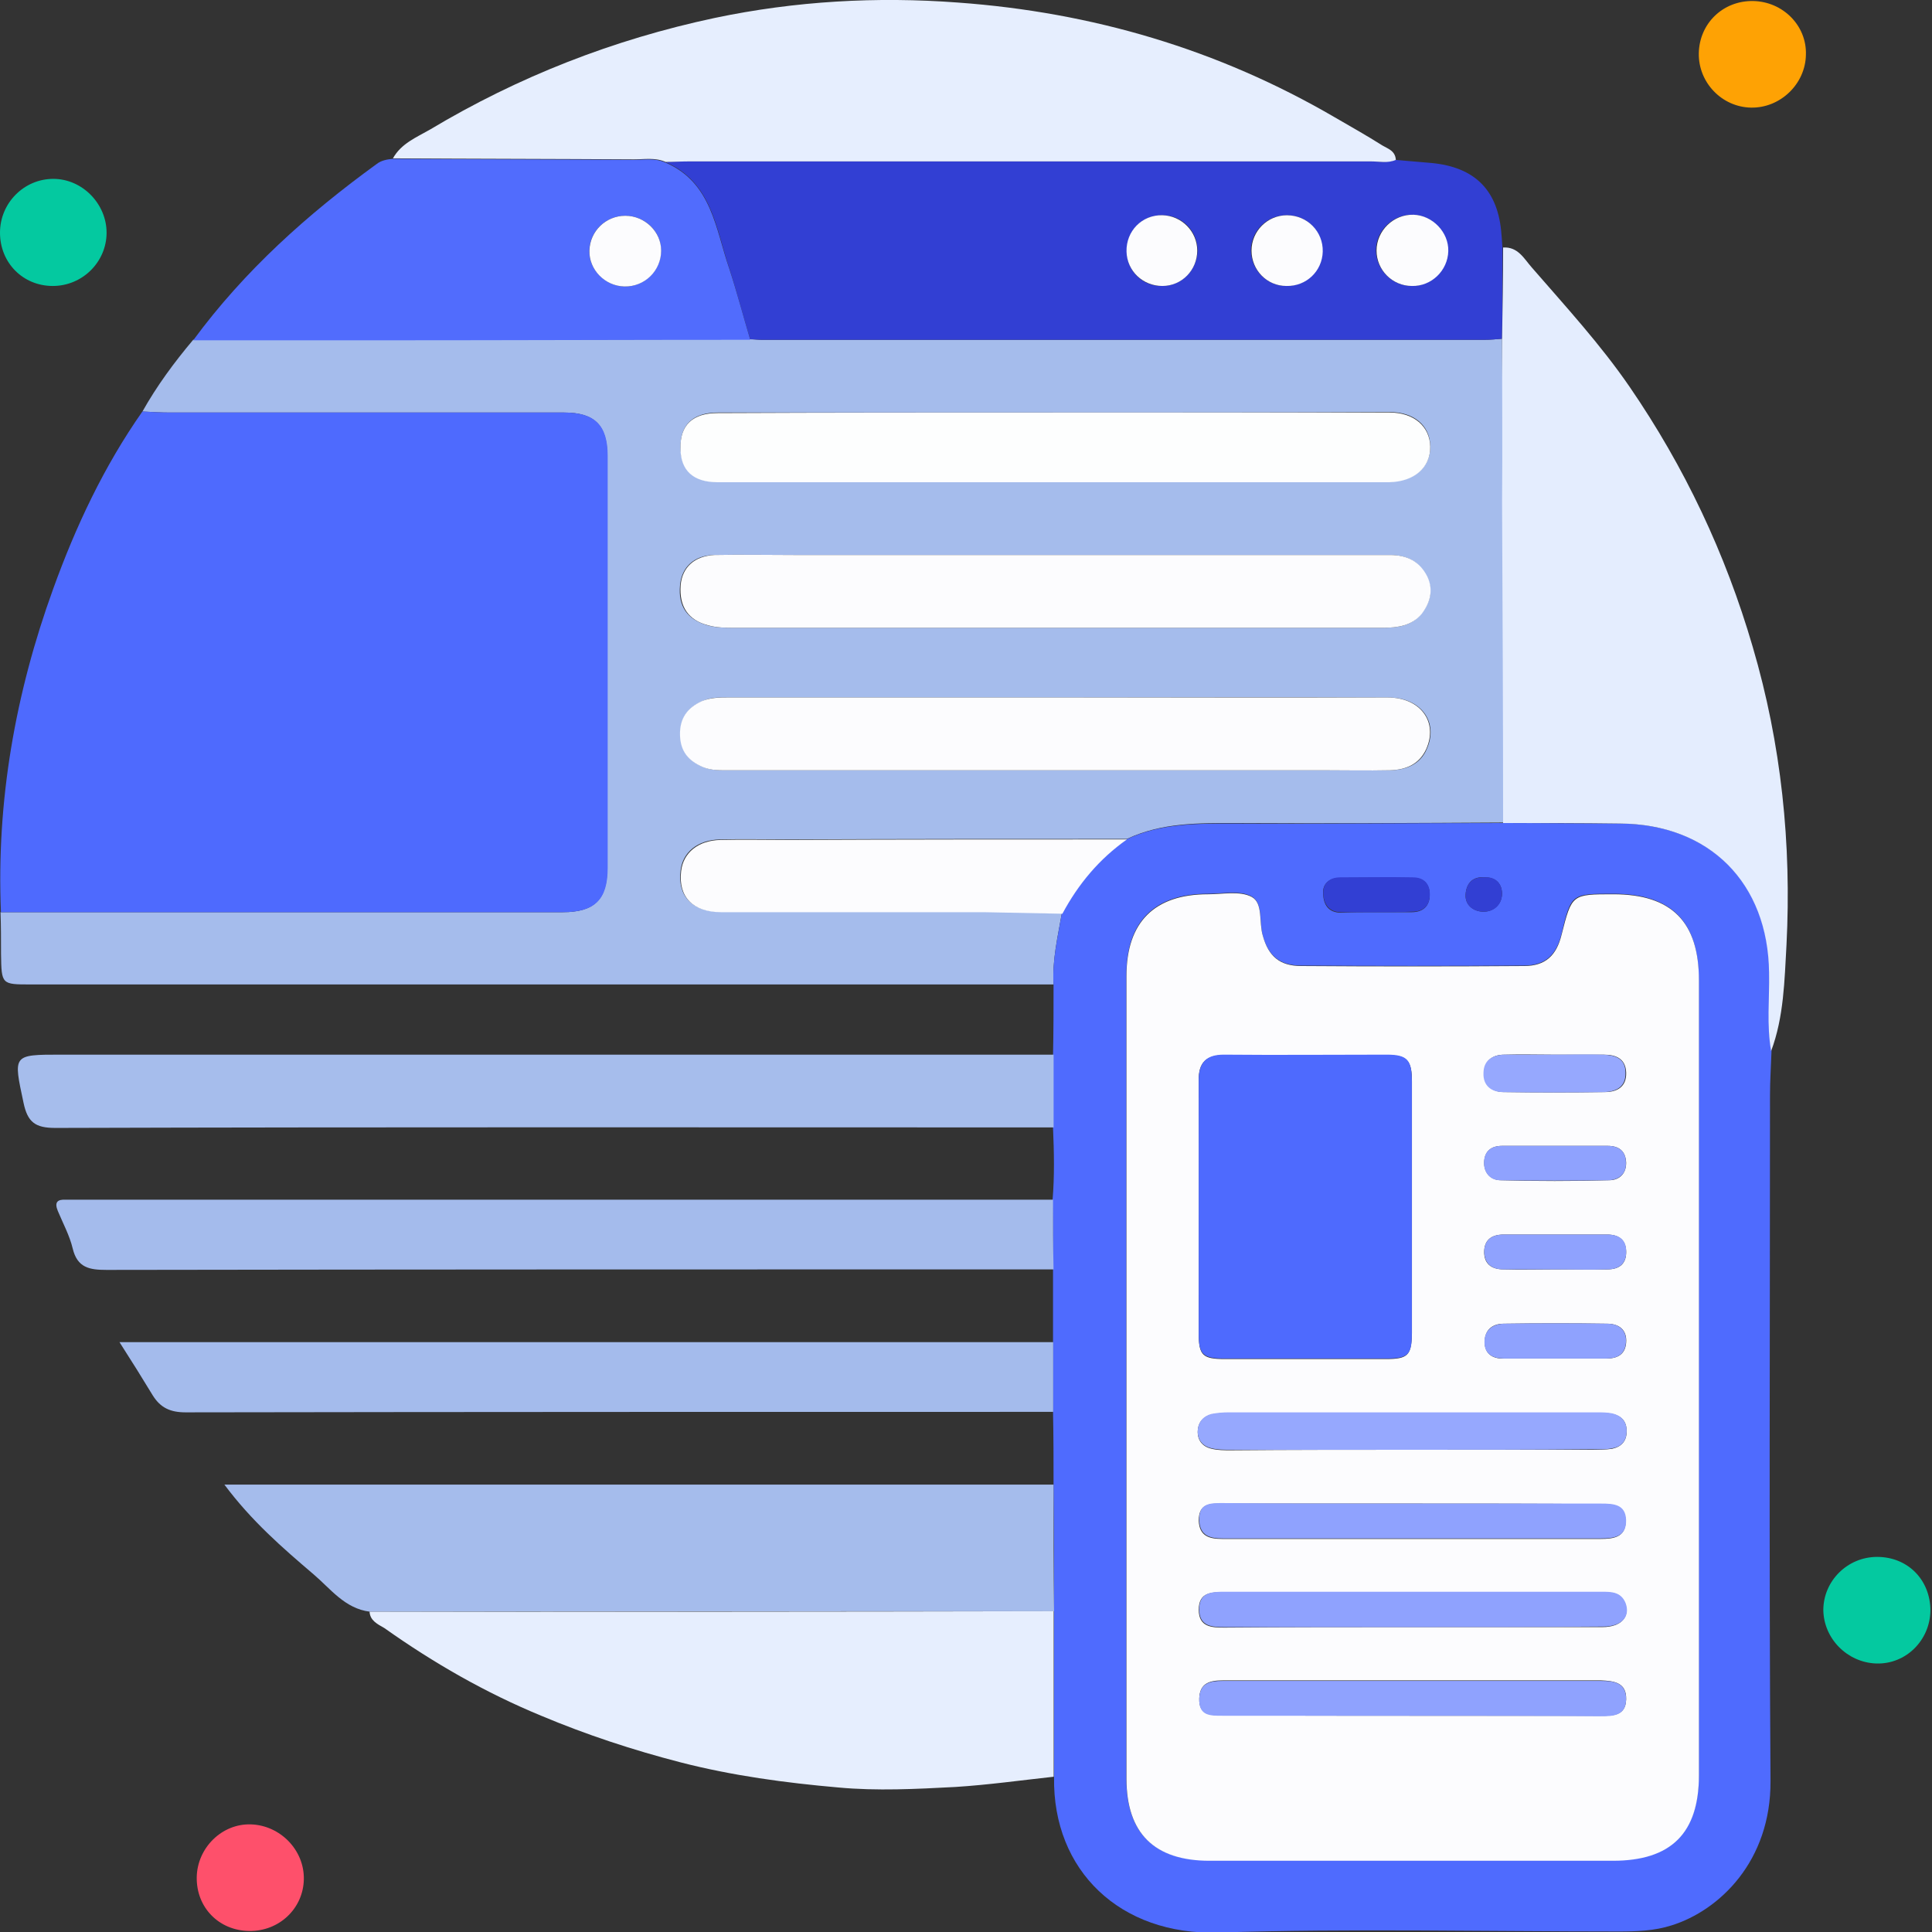 <svg width="60" height="60" viewBox="0 0 60 60" fill="none" xmlns="http://www.w3.org/2000/svg">
<rect x="0" y="0" width="60" height="60" fill="#333333" stroke="none"/>
<g clip-path="url(#clip0_1655_5863)">
<path d="M4.424 12.78C4.87 11.984 5.411 11.252 6 10.552C8.021 10.552 10.058 10.552 12.079 10.552C15.819 10.552 19.559 10.536 23.299 10.536C23.411 10.536 23.538 10.552 23.65 10.552C31.13 10.552 38.626 10.552 46.106 10.552C46.281 10.552 46.456 10.536 46.647 10.52C46.663 12.207 46.663 13.894 46.679 15.565C46.695 18.891 46.695 22.218 46.711 25.544C43.925 25.56 41.156 25.576 38.371 25.56C37.225 25.56 36.079 25.544 34.997 26.053C31.496 26.053 28.01 26.053 24.509 26.069C23.793 26.069 23.077 26.053 22.36 26.069C21.66 26.085 21.199 26.467 21.135 27.04C21.04 27.836 21.501 28.313 22.376 28.313C25.098 28.313 27.819 28.313 30.541 28.313C31.352 28.313 32.164 28.345 32.976 28.361C32.849 29.093 32.673 29.825 32.721 30.573C22.138 30.573 11.538 30.573 0.955 30.573C0.047 30.573 0.047 30.573 0.032 29.634C0.032 29.204 0.032 28.759 0.016 28.329C5.841 28.329 11.665 28.329 17.474 28.329C18.461 28.329 18.859 27.931 18.859 26.96C18.859 22.695 18.859 18.414 18.859 14.149C18.859 13.21 18.461 12.812 17.522 12.812C13.448 12.812 9.374 12.812 5.299 12.812C5.013 12.812 4.711 12.796 4.424 12.78ZM32.785 17.236C30.063 17.236 27.342 17.236 24.62 17.236C23.809 17.236 22.997 17.22 22.169 17.236C21.549 17.252 21.167 17.618 21.119 18.175C21.055 18.844 21.358 19.241 21.963 19.417C22.233 19.496 22.504 19.496 22.79 19.496C27.883 19.496 32.96 19.496 38.053 19.496C39.676 19.496 41.315 19.496 42.939 19.496C43.384 19.496 43.83 19.448 44.132 19.066C44.403 18.732 44.53 18.334 44.307 17.905C44.069 17.427 43.687 17.236 43.146 17.236C39.708 17.236 36.238 17.236 32.785 17.236ZM32.785 21.661C29.411 21.661 26.021 21.661 22.647 21.661C22.36 21.661 22.09 21.645 21.819 21.772C21.358 21.979 21.119 22.297 21.135 22.838C21.151 23.348 21.405 23.634 21.851 23.825C22.122 23.936 22.392 23.921 22.679 23.921C28.806 23.921 34.933 23.921 41.045 23.921C41.761 23.921 42.477 23.936 43.193 23.921C43.671 23.905 44.1 23.745 44.307 23.268C44.689 22.424 44.132 21.661 43.114 21.661C39.66 21.645 36.222 21.661 32.785 21.661ZM32.785 12.812C29.284 12.812 25.798 12.812 22.297 12.812C21.517 12.812 21.119 13.194 21.135 13.91C21.151 14.594 21.533 14.96 22.281 14.96C23.299 14.96 24.302 14.96 25.321 14.96C31.098 14.96 36.891 14.96 42.668 14.96C42.827 14.96 42.986 14.96 43.146 14.96C43.925 14.944 44.435 14.499 44.419 13.846C44.403 13.21 43.91 12.796 43.161 12.796C39.692 12.812 36.238 12.812 32.785 12.812Z" fill="#A5BCEC"/>
<path d="M4.422 12.78C4.724 12.796 5.01 12.812 5.313 12.812C9.387 12.812 13.461 12.812 17.536 12.812C18.475 12.812 18.872 13.21 18.872 14.149C18.872 18.414 18.872 22.695 18.872 26.961C18.872 27.931 18.475 28.329 17.488 28.329C11.663 28.329 5.838 28.329 0.029 28.329C-0.114 24.876 0.475 21.534 1.652 18.287C2.353 16.345 3.228 14.483 4.422 12.78Z" fill="#4E6AFE"/>
<path d="M32.719 30.589C32.672 29.841 32.847 29.109 32.974 28.377C33.467 27.454 34.12 26.674 34.979 26.069C36.046 25.56 37.191 25.576 38.353 25.576C41.138 25.592 43.908 25.56 46.693 25.56C47.902 25.56 49.112 25.576 50.322 25.576C53.107 25.592 54.921 27.422 54.953 30.207C54.969 31.019 54.873 31.831 55.016 32.642C55.001 33.104 54.969 33.549 54.969 34.011C54.969 41.109 54.937 48.207 54.985 55.305C55.001 57.804 53.393 59.332 51.913 59.794C51.372 59.968 50.815 59.984 50.258 59.984C46.12 59.984 41.982 59.889 37.844 60.016C34.788 60.112 32.688 58.091 32.735 55.194C32.735 53.475 32.735 51.772 32.735 50.053C32.735 48.748 32.735 47.427 32.719 46.122C32.719 45.374 32.719 44.626 32.703 43.862C32.703 43.146 32.703 42.414 32.703 41.698C32.703 40.95 32.703 40.202 32.703 39.438C32.703 38.722 32.703 37.99 32.688 37.274C32.751 36.526 32.735 35.778 32.703 35.03C32.703 34.282 32.703 33.518 32.703 32.77C32.719 32.022 32.719 31.305 32.719 30.589ZM34.979 42.764C34.979 46.918 34.979 51.072 34.979 55.226C34.979 56.929 35.839 57.772 37.557 57.772C41.727 57.772 45.913 57.772 50.083 57.772C51.897 57.772 52.757 56.913 52.757 55.114C52.757 46.886 52.757 38.658 52.757 30.43C52.757 28.616 51.913 27.756 50.099 27.756C48.794 27.756 48.794 27.756 48.491 29.014C48.332 29.666 47.982 29.985 47.329 29.985C45.022 30 42.714 30 40.406 29.985C39.738 29.985 39.388 29.682 39.213 29.046C39.101 28.632 39.229 28.027 38.863 27.836C38.512 27.645 37.971 27.756 37.51 27.756C35.839 27.756 34.979 28.632 34.979 30.287C34.979 34.457 34.979 38.611 34.979 42.764ZM42.714 28.329C43.096 28.329 43.462 28.329 43.844 28.329C44.194 28.329 44.401 28.138 44.401 27.788C44.401 27.454 44.21 27.263 43.876 27.263C43.128 27.247 42.364 27.263 41.616 27.263C41.298 27.263 41.059 27.438 41.091 27.772C41.107 28.091 41.25 28.345 41.648 28.345C41.998 28.329 42.348 28.329 42.714 28.329ZM46.088 27.247C45.706 27.215 45.531 27.47 45.515 27.788C45.499 28.091 45.738 28.297 46.04 28.313C46.374 28.329 46.629 28.091 46.645 27.788C46.661 27.47 46.47 27.231 46.088 27.247Z" fill="#4F6BFE"/>
<path d="M46.646 10.52C46.471 10.536 46.295 10.552 46.105 10.552C38.624 10.552 31.128 10.552 23.648 10.552C23.537 10.552 23.41 10.536 23.298 10.536C23.075 9.804 22.884 9.056 22.646 8.324C22.232 7.083 22.105 5.65 20.656 5.029C20.895 5.029 21.134 5.014 21.372 5.014C28.439 5.014 35.505 5.014 42.571 5.014C42.826 5.014 43.081 5.061 43.335 4.966C43.701 4.998 44.083 5.029 44.449 5.061C45.818 5.189 46.534 5.921 46.63 7.289C46.646 7.433 46.646 7.56 46.662 7.703C46.662 8.626 46.662 9.581 46.646 10.52ZM43.845 8.881C44.449 8.881 44.943 8.403 44.959 7.799C44.975 7.21 44.481 6.685 43.876 6.669C43.256 6.653 42.73 7.162 42.73 7.783C42.746 8.388 43.24 8.881 43.845 8.881ZM39.945 8.881C40.55 8.881 41.044 8.419 41.059 7.815C41.075 7.178 40.582 6.669 39.945 6.685C39.341 6.685 38.847 7.178 38.847 7.783C38.863 8.388 39.341 8.881 39.945 8.881ZM36.094 8.881C36.699 8.881 37.176 8.388 37.192 7.783C37.192 7.178 36.715 6.685 36.11 6.685C35.473 6.669 34.98 7.178 34.996 7.815C34.996 8.419 35.489 8.897 36.094 8.881Z" fill="#323FD3"/>
<path d="M46.648 10.52C46.664 9.581 46.68 8.626 46.68 7.687C47.142 7.656 47.333 8.038 47.572 8.308C48.622 9.518 49.704 10.695 50.611 12.016C52.314 14.499 53.587 17.189 54.431 20.085C55.322 23.109 55.641 26.213 55.481 29.348C55.418 30.446 55.402 31.576 55.004 32.642C54.861 31.831 54.956 31.019 54.94 30.207C54.908 27.422 53.094 25.592 50.309 25.576C49.099 25.56 47.89 25.56 46.68 25.56C46.68 22.234 46.664 18.908 46.648 15.581C46.664 13.878 46.648 12.207 46.648 10.52Z" fill="#E4EDFE"/>
<path d="M43.349 4.966C43.094 5.077 42.84 5.013 42.585 5.013C35.519 5.013 28.453 5.013 21.386 5.013C21.147 5.013 20.909 5.029 20.67 5.029C20.352 4.886 20.002 4.95 19.683 4.95C17.185 4.934 14.702 4.934 12.203 4.918C12.458 4.456 12.935 4.265 13.349 4.027C16.086 2.387 19.047 1.226 22.198 0.557C24.697 0.032 27.227 -0.111 29.758 0.08C33.911 0.382 37.827 1.528 41.455 3.645C41.949 3.931 42.458 4.218 42.935 4.52C43.094 4.616 43.333 4.679 43.349 4.966Z" fill="#E6EEFE"/>
<path d="M32.719 46.106C32.719 47.411 32.719 48.732 32.735 50.038C25.653 50.038 18.571 50.038 11.489 50.053C10.709 49.958 10.263 49.337 9.738 48.892C8.767 48.064 7.812 47.236 6.969 46.106C15.595 46.106 24.157 46.106 32.719 46.106Z" fill="#A5BCEC"/>
<path d="M11.477 50.053C18.559 50.053 25.641 50.053 32.723 50.037C32.723 51.756 32.723 53.459 32.723 55.178C31.705 55.289 30.686 55.432 29.668 55.496C28.458 55.56 27.233 55.623 26.039 55.512C24.4 55.369 22.744 55.146 21.137 54.732C19.657 54.35 18.209 53.873 16.808 53.284C15.073 52.568 13.466 51.645 11.938 50.562C11.715 50.435 11.492 50.324 11.477 50.053Z" fill="#E6EEFE"/>
<path d="M12.191 4.934C14.69 4.95 17.172 4.95 19.671 4.966C20.005 4.966 20.34 4.902 20.658 5.045C22.106 5.666 22.218 7.099 22.647 8.34C22.886 9.072 23.077 9.804 23.3 10.552C19.56 10.552 15.82 10.568 12.08 10.568C10.058 10.568 8.021 10.568 6 10.568C7.592 8.404 9.549 6.653 11.698 5.093C11.841 4.982 12.016 4.95 12.191 4.934ZM19.416 6.701C18.812 6.701 18.318 7.178 18.302 7.783C18.287 8.372 18.796 8.881 19.385 8.897C20.005 8.913 20.53 8.404 20.53 7.783C20.53 7.178 20.021 6.701 19.416 6.701Z" fill="#516CFD"/>
<path d="M32.721 32.753C32.721 33.501 32.721 34.265 32.721 35.013C22.392 35.013 12.047 34.998 1.718 35.029C1.097 35.029 0.858 34.854 0.731 34.249C0.413 32.753 0.381 32.753 1.893 32.753C12.174 32.753 22.439 32.753 32.721 32.753Z" fill="#A6BDEC"/>
<path d="M32.703 37.258C32.703 37.974 32.703 38.706 32.719 39.422C22.915 39.422 13.111 39.422 3.308 39.438C2.782 39.438 2.4 39.374 2.257 38.77C2.162 38.372 1.955 37.99 1.796 37.608C1.684 37.337 1.78 37.242 2.05 37.258C2.209 37.258 2.369 37.258 2.528 37.258C12.586 37.258 22.644 37.258 32.703 37.258Z" fill="#A4BBEC"/>
<path d="M32.708 41.682C32.708 42.398 32.708 43.13 32.708 43.847C23.732 43.847 14.74 43.847 5.764 43.862C5.287 43.862 4.984 43.719 4.745 43.337C4.427 42.812 4.109 42.303 3.711 41.682C13.451 41.682 23.08 41.682 32.708 41.682Z" fill="#A4BBEC"/>
<path d="M0 7.226C0 6.303 0.748 5.555 1.655 5.555C2.562 5.555 3.31 6.335 3.31 7.226C3.31 8.133 2.562 8.881 1.639 8.881C0.716 8.881 0 8.165 0 7.226Z" fill="#04C9A0"/>
<path d="M7.733 59.968C6.794 59.953 6.094 59.236 6.11 58.297C6.126 57.39 6.889 56.626 7.797 56.658C8.704 56.69 9.452 57.454 9.436 58.361C9.42 59.268 8.672 59.984 7.733 59.968Z" fill="#FE506B"/>
<path d="M52.758 1.655C52.774 0.732 53.506 0.016 54.445 0.032C55.368 0.048 56.116 0.796 56.084 1.703C56.068 2.61 55.289 3.358 54.381 3.342C53.474 3.326 52.742 2.562 52.758 1.655Z" fill="#FEA204"/>
<path d="M59.951 50.022C59.935 50.945 59.187 51.693 58.264 51.661C57.373 51.629 56.641 50.897 56.625 50.006C56.625 49.099 57.373 48.351 58.296 48.351C59.251 48.351 59.951 49.067 59.951 50.022Z" fill="#04C9A0"/>
<path d="M32.788 17.236C36.241 17.236 39.695 17.236 43.164 17.236C43.69 17.236 44.087 17.427 44.326 17.904C44.533 18.334 44.406 18.732 44.151 19.066C43.849 19.432 43.403 19.496 42.958 19.496C41.334 19.496 39.695 19.496 38.072 19.496C32.979 19.496 27.902 19.496 22.809 19.496C22.538 19.496 22.252 19.496 21.981 19.416C21.377 19.257 21.09 18.843 21.138 18.175C21.186 17.618 21.568 17.268 22.188 17.236C23 17.22 23.812 17.236 24.639 17.236C27.345 17.236 30.066 17.236 32.788 17.236Z" fill="#FCFCFE"/>
<path d="M32.784 21.661C36.221 21.661 39.659 21.661 43.097 21.661C44.115 21.661 44.672 22.425 44.29 23.268C44.068 23.745 43.654 23.905 43.176 23.921C42.46 23.936 41.744 23.921 41.028 23.921C34.9 23.921 28.773 23.921 22.662 23.921C22.391 23.921 22.105 23.936 21.834 23.825C21.389 23.634 21.134 23.348 21.118 22.838C21.102 22.313 21.341 21.979 21.802 21.772C22.073 21.661 22.343 21.661 22.63 21.661C26.02 21.661 29.394 21.661 32.784 21.661Z" fill="#FCFCFE"/>
<path d="M32.783 12.812C36.237 12.812 39.69 12.812 43.16 12.812C43.908 12.812 44.401 13.242 44.417 13.862C44.433 14.515 43.924 14.961 43.144 14.976C42.985 14.976 42.826 14.976 42.666 14.976C36.889 14.976 31.096 14.976 25.319 14.976C24.3 14.976 23.298 14.976 22.279 14.976C21.531 14.976 21.133 14.61 21.133 13.926C21.117 13.194 21.515 12.828 22.295 12.828C25.796 12.812 29.282 12.812 32.783 12.812Z" fill="#FDFEFE"/>
<path d="M34.999 26.069C34.14 26.674 33.487 27.454 32.994 28.377C32.182 28.361 31.37 28.345 30.559 28.329C27.837 28.329 25.116 28.329 22.394 28.329C21.519 28.329 21.058 27.852 21.153 27.056C21.217 26.483 21.678 26.101 22.378 26.085C23.095 26.069 23.811 26.085 24.527 26.085C28.012 26.069 31.498 26.069 34.999 26.069Z" fill="#FCFCFE"/>
<path d="M34.984 42.764C34.984 38.61 34.984 34.456 34.984 30.303C34.984 28.631 35.86 27.772 37.515 27.772C37.976 27.772 38.502 27.661 38.868 27.852C39.234 28.043 39.09 28.647 39.218 29.061C39.393 29.698 39.743 30 40.411 30C42.719 30.016 45.027 30.016 47.334 30C47.987 30 48.337 29.682 48.496 29.029C48.815 27.772 48.815 27.772 50.104 27.772C51.918 27.772 52.762 28.631 52.762 30.446C52.762 38.674 52.762 46.902 52.762 55.13C52.762 56.928 51.902 57.788 50.088 57.788C45.918 57.788 41.732 57.788 37.563 57.788C35.844 57.788 34.984 56.928 34.984 55.242C34.984 51.072 34.984 46.918 34.984 42.764ZM43.849 37.528C43.849 36.223 43.849 34.902 43.849 33.597C43.849 32.928 43.706 32.769 43.069 32.769C41.382 32.769 39.695 32.769 38.008 32.769C37.467 32.769 37.212 32.992 37.228 33.565C37.244 36.191 37.228 38.801 37.228 41.427C37.228 42.096 37.356 42.207 38.04 42.207C39.711 42.207 41.382 42.207 43.037 42.207C43.722 42.207 43.833 42.096 43.849 41.411C43.849 40.106 43.849 38.817 43.849 37.528ZM43.881 45.024C45.727 45.024 47.573 45.024 49.419 45.024C49.642 45.024 49.865 45.024 50.072 44.992C50.358 44.928 50.517 44.754 50.517 44.451C50.517 44.133 50.358 43.974 50.072 43.91C49.913 43.878 49.754 43.878 49.594 43.878C45.775 43.878 41.971 43.878 38.151 43.878C37.976 43.878 37.801 43.894 37.626 43.926C37.372 43.99 37.212 44.165 37.197 44.435C37.181 44.722 37.34 44.928 37.626 44.992C37.817 45.04 38.024 45.04 38.215 45.04C40.109 45.024 41.987 45.024 43.881 45.024ZM43.817 53.284C45.791 53.284 47.748 53.284 49.722 53.284C50.104 53.284 50.486 53.284 50.502 52.775C50.517 52.249 50.12 52.202 49.722 52.186C45.807 52.186 41.892 52.186 37.976 52.186C37.578 52.186 37.26 52.265 37.244 52.743C37.228 53.284 37.61 53.268 37.976 53.268C39.918 53.284 41.876 53.284 43.817 53.284ZM43.881 46.695C41.907 46.695 39.95 46.695 37.976 46.695C37.594 46.695 37.228 46.679 37.228 47.22C37.244 47.714 37.563 47.793 37.961 47.793C41.876 47.793 45.791 47.793 49.706 47.793C50.104 47.793 50.502 47.745 50.486 47.22C50.47 46.727 50.088 46.711 49.706 46.711C47.78 46.695 45.823 46.695 43.881 46.695ZM43.817 50.531C45.807 50.531 47.796 50.531 49.77 50.531C50.343 50.531 50.629 50.212 50.47 49.799C50.343 49.448 50.04 49.448 49.722 49.448C45.823 49.448 41.939 49.448 38.04 49.448C37.642 49.448 37.228 49.432 37.228 49.99C37.228 50.531 37.626 50.547 38.024 50.547C39.966 50.531 41.892 50.531 43.817 50.531ZM48.321 32.754C47.78 32.754 47.255 32.738 46.714 32.754C46.348 32.754 46.093 32.944 46.093 33.326C46.093 33.708 46.348 33.915 46.698 33.915C47.748 33.931 48.799 33.931 49.849 33.915C50.215 33.915 50.517 33.756 50.502 33.31C50.486 32.865 50.167 32.754 49.817 32.754C49.324 32.754 48.831 32.754 48.321 32.754ZM48.305 39.422C48.846 39.422 49.372 39.422 49.913 39.422C50.295 39.422 50.517 39.247 50.502 38.849C50.486 38.483 50.247 38.34 49.913 38.34C48.846 38.34 47.78 38.34 46.698 38.34C46.348 38.34 46.109 38.483 46.093 38.849C46.077 39.247 46.316 39.422 46.698 39.422C47.223 39.438 47.764 39.422 48.305 39.422ZM48.273 42.191C48.815 42.191 49.34 42.191 49.881 42.191C50.215 42.191 50.47 42.08 50.502 41.698C50.533 41.284 50.263 41.109 49.913 41.109C48.846 41.093 47.764 41.093 46.698 41.109C46.332 41.109 46.093 41.316 46.109 41.714C46.125 42.08 46.395 42.207 46.73 42.191C47.239 42.191 47.764 42.191 48.273 42.191ZM48.321 35.586C47.764 35.586 47.207 35.586 46.65 35.586C46.316 35.586 46.109 35.745 46.093 36.08C46.077 36.398 46.268 36.637 46.587 36.653C47.717 36.684 48.846 36.684 49.976 36.653C50.279 36.653 50.502 36.462 50.502 36.112C50.486 35.745 50.279 35.586 49.929 35.586C49.388 35.586 48.846 35.586 48.321 35.586Z" fill="#FCFCFE"/>
<path d="M42.718 28.329C42.368 28.329 42.002 28.329 41.652 28.329C41.27 28.329 41.111 28.074 41.095 27.756C41.079 27.422 41.301 27.247 41.62 27.247C42.368 27.247 43.132 27.231 43.88 27.247C44.214 27.247 44.405 27.438 44.405 27.772C44.405 28.138 44.198 28.313 43.848 28.313C43.466 28.329 43.1 28.329 42.718 28.329Z" fill="#323FD3"/>
<path d="M46.089 27.247C46.471 27.215 46.662 27.47 46.646 27.788C46.63 28.106 46.392 28.329 46.042 28.313C45.723 28.297 45.501 28.09 45.516 27.788C45.532 27.47 45.691 27.231 46.089 27.247Z" fill="#323FD3"/>
<path d="M43.848 8.881C43.243 8.881 42.75 8.388 42.75 7.783C42.75 7.162 43.275 6.653 43.896 6.669C44.485 6.685 44.994 7.21 44.978 7.799C44.962 8.404 44.453 8.897 43.848 8.881Z" fill="#FCFCFE"/>
<path d="M39.949 8.881C39.345 8.881 38.867 8.387 38.867 7.783C38.867 7.178 39.361 6.685 39.965 6.685C40.602 6.685 41.095 7.194 41.079 7.815C41.063 8.419 40.57 8.897 39.949 8.881Z" fill="#FCFCFE"/>
<path d="M36.099 8.881C35.494 8.881 35.001 8.419 34.985 7.814C34.969 7.178 35.462 6.669 36.099 6.684C36.704 6.7 37.181 7.194 37.181 7.783C37.181 8.387 36.704 8.881 36.099 8.881Z" fill="#FCFCFE"/>
<path d="M19.419 6.701C20.024 6.701 20.533 7.194 20.533 7.783C20.533 8.404 20.024 8.913 19.387 8.897C18.782 8.881 18.289 8.372 18.305 7.783C18.321 7.178 18.814 6.701 19.419 6.701Z" fill="#FCFCFE"/>
<path d="M43.847 37.528C43.847 38.817 43.847 40.106 43.847 41.395C43.847 42.08 43.736 42.191 43.036 42.191C41.364 42.191 39.693 42.191 38.038 42.191C37.354 42.191 37.227 42.064 37.227 41.411C37.227 38.785 37.227 36.175 37.227 33.549C37.227 32.992 37.465 32.753 38.006 32.753C39.693 32.769 41.38 32.753 43.067 32.753C43.704 32.753 43.847 32.913 43.847 33.581C43.847 34.902 43.847 36.223 43.847 37.528Z" fill="#4E6AFE"/>
<path d="M43.881 45.024C41.987 45.024 40.109 45.024 38.215 45.024C38.024 45.024 37.817 45.024 37.626 44.976C37.34 44.913 37.181 44.706 37.196 44.419C37.212 44.165 37.371 43.974 37.626 43.91C37.801 43.878 37.976 43.862 38.151 43.862C41.971 43.862 45.775 43.862 49.594 43.862C49.753 43.862 49.913 43.862 50.072 43.894C50.342 43.958 50.517 44.133 50.517 44.435C50.517 44.754 50.358 44.929 50.072 44.976C49.865 45.024 49.642 45.008 49.419 45.008C47.573 45.024 45.727 45.024 43.881 45.024Z" fill="#96A8FE"/>
<path d="M43.816 53.284C41.874 53.284 39.916 53.284 37.975 53.284C37.593 53.284 37.227 53.3 37.243 52.759C37.259 52.265 37.577 52.202 37.975 52.202C41.89 52.202 45.805 52.202 49.72 52.202C50.118 52.202 50.516 52.249 50.5 52.791C50.484 53.284 50.102 53.3 49.72 53.3C47.747 53.284 45.789 53.284 43.816 53.284Z" fill="#8FA2FE"/>
<path d="M43.879 46.695C45.821 46.695 47.779 46.695 49.72 46.695C50.102 46.695 50.484 46.711 50.5 47.205C50.516 47.73 50.118 47.777 49.72 47.777C45.805 47.777 41.89 47.777 37.975 47.777C37.577 47.777 37.259 47.698 37.243 47.205C37.227 46.663 37.609 46.679 37.991 46.679C39.948 46.695 41.906 46.695 43.879 46.695Z" fill="#8FA2FE"/>
<path d="M43.815 50.531C41.889 50.531 39.964 50.531 38.038 50.531C37.64 50.531 37.242 50.515 37.242 49.974C37.242 49.433 37.656 49.433 38.054 49.433C41.953 49.433 45.836 49.433 49.736 49.433C50.038 49.433 50.34 49.433 50.484 49.783C50.643 50.212 50.356 50.515 49.783 50.515C47.794 50.531 45.804 50.531 43.815 50.531Z" fill="#8FA2FE"/>
<path d="M48.315 32.754C48.808 32.754 49.302 32.738 49.795 32.754C50.161 32.77 50.48 32.865 50.48 33.311C50.495 33.756 50.193 33.9 49.827 33.916C48.777 33.931 47.726 33.931 46.676 33.916C46.31 33.916 46.055 33.709 46.071 33.327C46.071 32.945 46.326 32.77 46.692 32.754C47.249 32.754 47.79 32.754 48.315 32.754Z" fill="#96A8FE"/>
<path d="M48.306 39.422C47.765 39.422 47.24 39.422 46.699 39.422C46.317 39.422 46.094 39.247 46.094 38.849C46.11 38.483 46.348 38.34 46.699 38.34C47.765 38.34 48.831 38.34 49.913 38.34C50.264 38.34 50.502 38.483 50.502 38.849C50.518 39.247 50.279 39.422 49.913 39.422C49.372 39.438 48.831 39.422 48.306 39.422Z" fill="#8FA2FE"/>
<path d="M48.267 42.191C47.758 42.191 47.232 42.191 46.723 42.191C46.389 42.191 46.118 42.08 46.102 41.714C46.086 41.332 46.325 41.125 46.691 41.109C47.758 41.093 48.84 41.093 49.906 41.109C50.256 41.109 50.527 41.284 50.495 41.698C50.463 42.08 50.208 42.191 49.874 42.191C49.333 42.191 48.808 42.191 48.267 42.191Z" fill="#8FA2FE"/>
<path d="M48.315 35.586C48.856 35.586 49.381 35.586 49.922 35.586C50.273 35.586 50.495 35.746 50.495 36.112C50.511 36.462 50.273 36.637 49.97 36.653C48.84 36.669 47.71 36.669 46.58 36.653C46.278 36.653 46.071 36.414 46.087 36.08C46.103 35.746 46.31 35.586 46.644 35.586C47.201 35.586 47.758 35.586 48.315 35.586Z" fill="#8FA2FE"/>
</g>
<defs>
<clipPath id="clip0_1655_5863">
<rect width="59.952" height="60" fill="white"/>
</clipPath>
</defs>
</svg>

